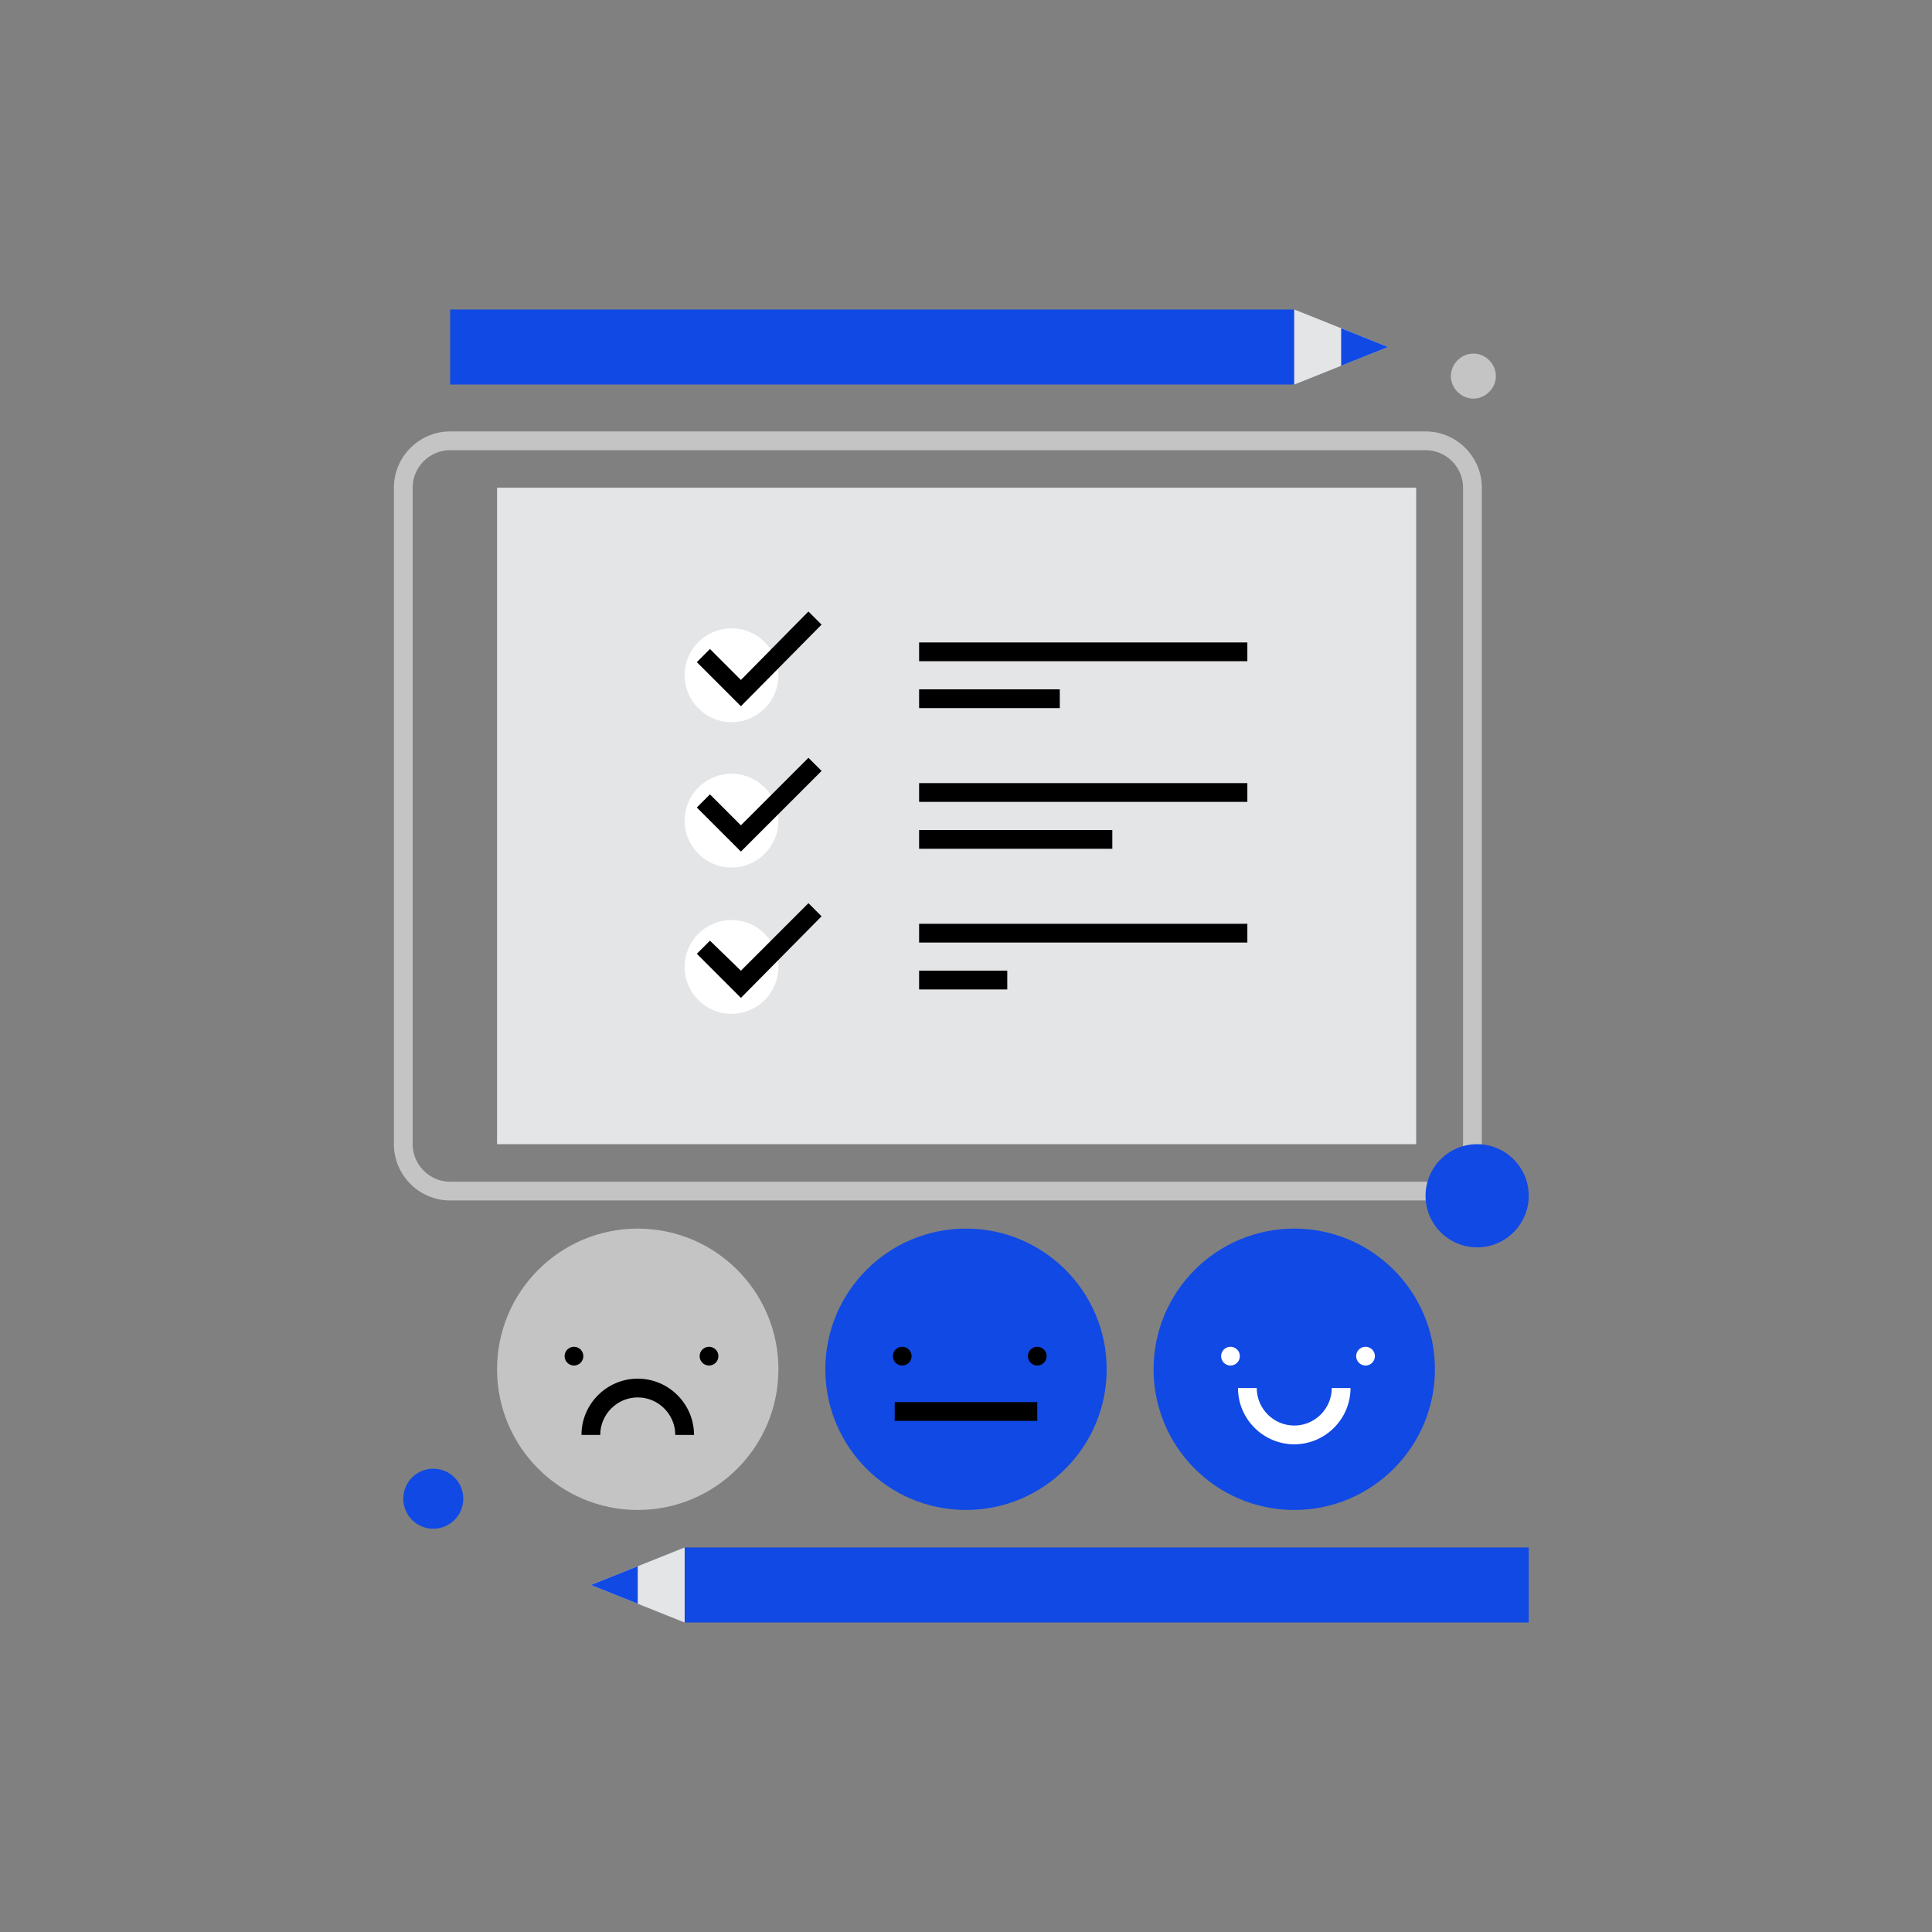 <?xml version="1.0" encoding="utf-8"?>
<!-- Generator: Adobe Illustrator 23.0.1, SVG Export Plug-In . SVG Version: 6.00 Build 0)  -->
<svg version="1.1" id="art" xmlns="http://www.w3.org/2000/svg" xmlns:xlink="http://www.w3.org/1999/xlink" x="0px" y="0px"
	 viewBox="0 0 206 206" style="enable-background:new 0 0 206 206;" xml:space="preserve">
<rect x="0" y="0" width="206" height="206" fill="#808080" stroke="none"/>
<style type="text/css">
	.st0{fill:#C4C4C4;}
	.st1{fill:#E4E5E7;}
	.st2{fill:#FFFFFF;}
	.st3{fill:#1149E4;}
</style>
<g>
	<g>
		<g>
			<path class="st0" d="M152,128H48c-3.3,0-6-2.7-6-6V52c0-3.3,2.7-6,6-6h104c3.3,0,6,2.7,6,6v70C158,125.3,155.3,128,152,128z
				 M48,48c-2.2,0-4,1.8-4,4v70c0,2.2,1.8,4,4,4h104c2.2,0,4-1.8,4-4V52c0-2.2-1.8-4-4-4H48z"/>
		</g>
		<g>
			<rect x="53" y="52" class="st1" width="98" height="70"/>
		</g>
		<g>
			<g>
				<circle class="st2" cx="78" cy="72" r="5"/>
			</g>
			<g>
				<polygon points="79,75.3 74.3,70.6 75.7,69.2 79,72.5 86.2,65.2 87.6,66.6 				"/>
			</g>
		</g>
		<g>
			<g>
				<circle class="st2" cx="78" cy="87.5" r="5"/>
			</g>
			<g>
				<polygon points="79,90.8 74.3,86.1 75.7,84.7 79,88 86.2,80.8 87.6,82.2 				"/>
			</g>
		</g>
		<g>
			<g>
				<circle class="st2" cx="78" cy="103.1" r="5"/>
			</g>
			<g>
				<polygon points="79,106.4 74.3,101.7 75.7,100.3 79,103.5 86.2,96.3 87.6,97.7 				"/>
			</g>
		</g>
		<g>
			<g>
				<rect x="98" y="68.5" width="35" height="2"/>
			</g>
			<g>
				<rect x="98" y="73.5" width="15" height="2"/>
			</g>
		</g>
		<g>
			<g>
				<rect x="98" y="83.5" width="35" height="2"/>
			</g>
			<g>
				<rect x="98" y="88.5" width="20.6" height="2"/>
			</g>
		</g>
		<g>
			<g>
				<rect x="98" y="98.5" width="35" height="2"/>
			</g>
			<g>
				<rect x="98" y="103.5" width="9.4" height="2"/>
			</g>
		</g>
	</g>
	<g>
		<g>
			<circle class="st0" cx="68" cy="146" r="15"/>
		</g>
		<g>
			<path d="M74,153h-2c0-2.2-1.8-4-4-4s-4,1.8-4,4h-2c0-3.3,2.7-6,6-6S74,149.7,74,153z"/>
		</g>
		<g>
			<circle cx="61.2" cy="144.6" r="1"/>
		</g>
		<g>
			<circle cx="75.6" cy="144.6" r="1"/>
		</g>
	</g>
	<g>
		<g>
			<circle class="st3" cx="138" cy="146" r="15"/>
		</g>
		<g>
			<path class="st2" d="M138,154c-3.3,0-6-2.7-6-6h2c0,2.2,1.8,4,4,4s4-1.8,4-4h2C144,151.3,141.3,154,138,154z"/>
		</g>
		<g>
			<circle class="st2" cx="131.2" cy="144.6" r="1"/>
		</g>
		<g>
			<circle class="st2" cx="145.6" cy="144.6" r="1"/>
		</g>
	</g>
	<g>
		<g>
			<circle class="st3" cx="103" cy="146" r="15"/>
		</g>
		<g>
			<circle cx="96.2" cy="144.6" r="1"/>
		</g>
		<g>
			<circle cx="110.6" cy="144.6" r="1"/>
		</g>
		<g>
			<rect x="95.4" y="149.5" width="15.2" height="2"/>
		</g>
	</g>
	<g>
		<g>
			<rect x="73" y="165" class="st3" width="90" height="8"/>
		</g>
		<g>
			<polygon class="st1" points="73,173 63,169 73,165 			"/>
		</g>
		<g>
			<polygon class="st3" points="68,171 63,169 68,167 			"/>
		</g>
	</g>
	<g>
		<g>
			<rect x="48" y="33" class="st3" width="90" height="8"/>
		</g>
		<g>
			<polygon class="st1" points="138,33 148,37 138,41 			"/>
		</g>
		<g>
			<polygon class="st3" points="143,35 148,37 143,39 			"/>
		</g>
	</g>
	<g>
		<circle class="st3" cx="46.2" cy="159.8" r="3.2"/>
	</g>
	<g>
		<path class="st0" d="M159.5,40.1c0-1.3-1.1-2.4-2.4-2.4c-1.3,0-2.4,1.1-2.4,2.4c0,1.3,1.1,2.4,2.4,2.4S159.5,41.4,159.5,40.1z"/>
	</g>
	<g>
		<circle class="st3" cx="157.5" cy="127.5" r="5.5"/>
	</g>
</g>
</svg>
